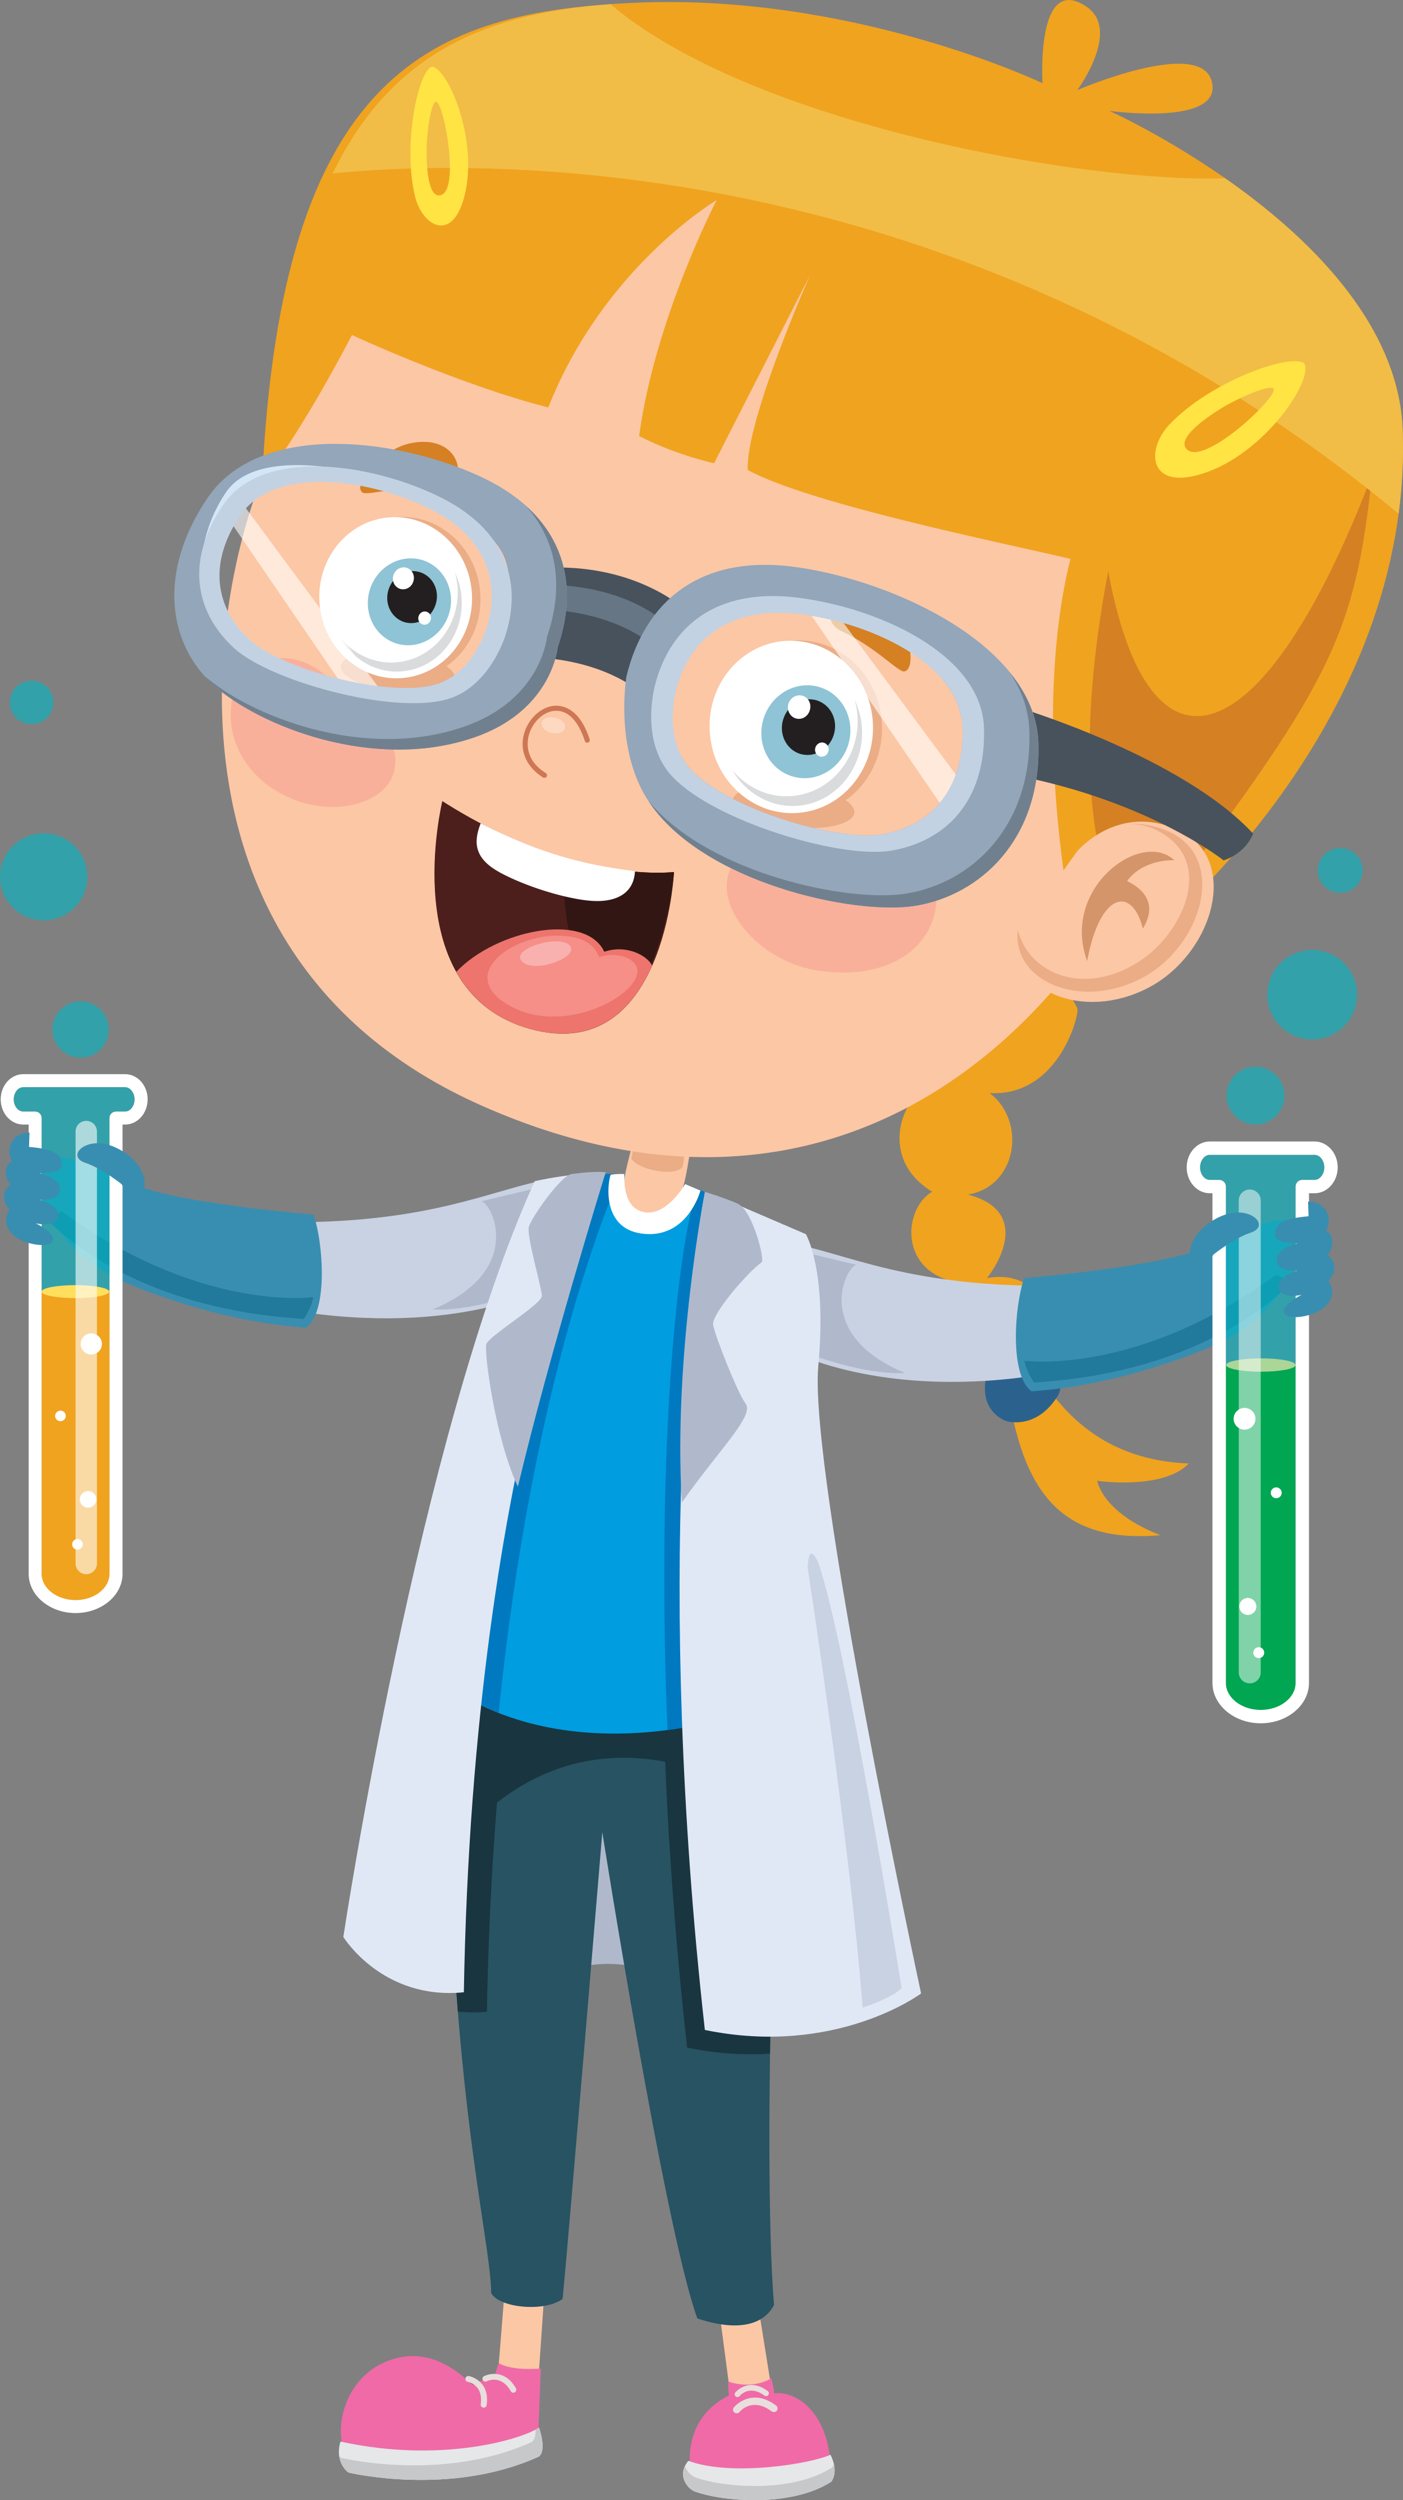<svg width="178" height="317" viewBox="0 0 178 317" fill="none" xmlns="http://www.w3.org/2000/svg">
<rect x="0" y="0" width="178" height="317" fill="#808080" stroke="none"/>
<g clip-path="url(#clip0_2035_233)">
<path d="M136.695 127.889C136.952 128.589 134.364 139.077 125.552 138.595C130.173 142.031 129.2 150.346 122.814 151.47C129.502 153.196 127.978 158.434 125.221 162.059C132.316 160.701 135.862 168.655 130.964 172.825C134.466 179.133 140.097 185.14 150.82 185.564C147.558 188.968 139.207 187.759 139.207 187.759C139.207 187.759 139.789 191.78 147.233 194.655C135.146 195.694 129.518 189.906 127.686 174.779C121.806 177.303 117.739 167.461 121.657 162.626C114.012 161.397 114.524 153.332 118.26 151.097C110.043 146.094 115.729 135.761 120.989 136.819C115.344 130.096 117.469 120.328 124.096 118.979C133.4 120.144 136.698 127.886 136.698 127.886L136.695 127.889Z" fill="#F0A31F"/>
<path d="M131.785 171.818C131.785 171.818 136.046 174.497 133.992 177.306C131.273 181.334 127.692 180.191 127.692 180.191C127.692 180.191 124.315 179.158 125.063 174.855C127.686 174.782 131.785 171.818 131.785 171.818Z" fill="#2B628D"/>
<path d="M131.324 163.028C113.074 162.803 106.031 158.215 98.507 157.344C95.781 159.437 99.728 171.001 99.728 171.001C99.728 171.001 111.538 177.749 132.901 174.168C133.27 173.462 133.165 164.729 131.327 163.031L131.324 163.028Z" fill="#C9D2E3"/>
<path d="M108.616 160.362C106.943 161.09 103.445 169.393 114.836 174.092C108.393 174.39 99.931 170.621 99.931 170.621L99.546 158.196L108.616 160.362Z" fill="#B0B9CC"/>
<path d="M84.932 250.965C84.257 250.516 78.635 247.606 72.116 249.845C65.594 252.083 66.084 230.215 77.475 229.319C78.184 229.262 84.257 238.648 84.257 239.319C84.257 239.99 84.932 250.962 84.932 250.962V250.965Z" fill="#B0B9CC"/>
<path d="M69.082 290.446L68.144 304.046L62.977 303.552L64.023 290.446H69.082Z" fill="#FCC7A5"/>
<path d="M68.611 300.319C68.611 300.319 68.36 307.076 68.22 310.129C63.491 313.561 49.709 314.239 44.863 312.646C41.858 309.901 42.968 302.127 48.723 299.546C54.486 296.962 58.728 301.278 59.949 302.396C60.741 301.908 62.785 301.202 62.785 301.202L63.25 299.584C63.25 299.584 64.308 300.594 68.614 300.319H68.611Z" fill="#F06AA7"/>
<path d="M68.389 307.792C66.548 309.122 56.315 312.44 43.197 309.575C42.405 312.215 44.18 313.495 44.18 313.495C44.18 313.495 57.03 316.626 68.364 311.478C69.413 310.708 68.386 307.795 68.386 307.795L68.389 307.792Z" fill="#E6E7E8"/>
<path d="M68.389 307.792C68.271 307.871 68.122 307.963 67.937 308.058C67.972 308.71 67.877 309.328 67.473 309.622C56.149 314.78 43.289 311.639 43.289 311.639C43.289 311.639 43.184 311.554 43.038 311.408C43.235 312.804 44.183 313.492 44.183 313.492C44.183 313.492 57.033 316.623 68.367 311.474C69.416 310.705 68.389 307.792 68.389 307.792Z" fill="#C7C8CA"/>
<path d="M65.085 303.378C64.971 303.365 64.866 303.298 64.808 303.191C63.559 301.015 61.832 301.899 61.759 301.934C61.574 302.038 61.349 301.962 61.253 301.779C61.155 301.604 61.225 301.373 61.409 301.281C61.428 301.262 63.851 300.024 65.46 302.82C65.556 302.998 65.499 303.226 65.314 303.327C65.244 303.371 65.155 303.387 65.085 303.378Z" fill="#E8DEDC"/>
<path d="M61.097 305.17C61.017 305.084 60.973 304.974 60.989 304.853C61.339 302.377 59.434 302.022 59.361 302.003C59.148 301.965 59.011 301.775 59.055 301.573C59.081 301.364 59.278 301.228 59.484 301.262C59.51 301.269 62.194 301.766 61.739 304.955C61.707 305.167 61.513 305.306 61.313 305.274C61.227 305.262 61.154 305.224 61.1 305.17H61.097Z" fill="#E8DEDC"/>
<path d="M95.918 290.636L98.109 304.315L92.77 304.499L91.241 292.915L95.918 290.636Z" fill="#FCC7A5"/>
<path d="M97.88 301.544C97.88 301.544 98.201 302.972 98.227 303.466C101.403 303.036 105.611 306.62 105.353 313.805C99.085 317.133 87.93 314.913 87.93 314.913C87.93 314.913 85.44 307.314 92.474 303.72C92.305 302.092 92.426 301.969 92.426 301.969C92.426 301.969 95.212 303.077 97.877 301.547L97.88 301.544Z" fill="#F06AA7"/>
<path d="M105.353 311.243C103.038 312.352 92.818 314.068 87.329 312.01C85.847 313.843 87.154 315.398 88.013 315.851C91.314 317.133 100.24 318.023 105.474 314.663C106.482 313.178 105.356 311.243 105.356 311.243H105.353Z" fill="#E6E7E8"/>
<path d="M105.564 312.865C100.326 316.227 91.397 315.344 88.102 314.068C87.683 313.843 87.151 313.349 86.894 312.694C86.169 314.21 87.26 315.461 88.013 315.851C91.314 317.133 100.24 318.023 105.475 314.663C105.977 313.922 105.945 313.083 105.793 312.412C105.732 312.567 105.665 312.719 105.56 312.865H105.564Z" fill="#C7C8CA"/>
<path d="M97.301 303.796C97.193 303.827 97.079 303.811 96.983 303.742C95.066 302.32 93.892 303.735 93.848 303.796C93.721 303.954 93.489 303.976 93.342 303.856C93.186 303.732 93.164 303.507 93.285 303.352C93.301 303.333 94.939 301.335 97.409 303.175C97.572 303.292 97.6 303.511 97.479 303.672C97.435 303.739 97.365 303.777 97.298 303.799L97.301 303.796Z" fill="#E8DEDC"/>
<path d="M98.313 305.816C98.179 305.86 98.027 305.838 97.906 305.746C95.409 303.894 93.889 305.743 93.832 305.816C93.67 306.015 93.377 306.044 93.177 305.898C92.977 305.734 92.945 305.442 93.101 305.233C93.126 305.214 95.26 302.614 98.465 305.005C98.672 305.16 98.71 305.449 98.561 305.658C98.494 305.737 98.405 305.791 98.313 305.819V305.816Z" fill="#E8DEDC"/>
<path d="M38.389 154.969C56.639 154.745 63.686 150.156 71.21 149.285C73.935 151.379 69.988 162.939 69.988 162.939C69.988 162.939 58.175 169.687 36.815 166.106C36.446 165.4 36.551 156.667 38.389 154.966V154.969Z" fill="#C9D2E3"/>
<path d="M61.097 152.3C62.773 153.028 66.27 161.331 54.877 166.033C61.319 166.331 69.781 162.563 69.781 162.563L70.166 150.14L61.097 152.303V152.3Z" fill="#B0B9CC"/>
<path d="M98.872 217.663C98.872 217.663 96.566 272.745 98.204 292.251C96.566 295.382 92.445 295.319 88.473 293.96C84.371 282.773 76.415 232.308 76.415 232.308C76.415 232.308 72.195 283.169 71.378 291.487C69.085 293.197 63.266 292.627 62.312 290.727C62.312 283.796 56.479 262.989 56.832 217.388C73.95 218.746 98.875 217.663 98.875 217.663H98.872Z" fill="#275363"/>
<path d="M87.179 259.623C91.021 260.414 94.538 260.585 97.692 260.392C97.963 239.395 98.872 217.663 98.872 217.663C98.872 217.663 92.604 217.936 84.2 218.034C84.588 230.684 85.507 244.689 87.179 259.623Z" fill="#193540"/>
<path d="M57.65 217.445C57.364 220.219 57.09 222.91 56.833 225.532C56.931 237.077 57.431 246.836 58.089 255.053C59.23 255.18 60.458 255.202 61.774 255.066C62.013 241.247 62.865 228.841 64.07 217.806C61.863 217.717 59.707 217.597 57.653 217.445H57.65Z" fill="#193540"/>
<path d="M98.646 216.707L100.224 230.589C100.224 230.589 75.938 210.665 56.826 234.842C59.523 217.153 61.097 215.811 61.097 215.811L98.646 216.707Z" fill="#193540"/>
<path d="M97.94 167.116C105.143 161.166 98.319 156.147 98.319 156.147C98.589 156.252 87.841 146.727 71.206 149.285C61.106 162.392 59.447 182.151 58.251 191.707C56.992 202.046 55.144 211.599 56.527 213.569C74.879 226.583 102.71 215.852 103.41 211.685C103.985 208.243 99.813 181.099 97.94 167.116Z" fill="#009DE1"/>
<path d="M71.206 149.285C73.89 148.874 76.418 148.779 78.772 148.902C76.615 153.753 67.441 176.312 63.266 217.179C60.932 216.26 58.661 215.079 56.528 213.563C55.144 211.596 56.992 202.04 58.251 191.701C58.687 188.221 59.186 183.389 60.127 178.018C62.56 169.371 65.253 161.03 68.176 153.823C69.095 152.246 70.097 150.723 71.206 149.282V149.285Z" fill="#0079C1"/>
<path d="M98.319 156.147C98.319 156.147 105.143 161.166 97.94 167.116C99.813 181.099 103.985 208.243 103.41 211.685C103.038 213.908 94.942 217.996 84.683 219.354C83.204 183.487 86.003 157.531 88.467 150.783C94.846 152.968 98.481 156.214 98.322 156.15L98.319 156.147Z" fill="#0079C1"/>
<path d="M88.318 139.922C88.318 139.922 87.221 150.137 86.353 151.268C85.822 152.246 85.609 155.359 81.787 154.912C77.751 154.441 79.185 150.932 79.173 149.605C79.573 147.449 80.397 144.241 82.121 138.678C84.814 140.213 88.318 139.919 88.318 139.919V139.922Z" fill="#FCC7A5"/>
<path d="M79.198 148.867C79.198 149.912 79.121 153.345 81.898 153.719C84.667 154.092 86.919 150.137 86.919 150.137L88.868 150.957C88.868 150.957 87.221 157.224 81.373 156.404C76.301 155.691 77.099 149.912 77.474 148.943C78.6 148.795 79.198 148.867 79.198 148.867Z" fill="white"/>
<path d="M81.859 139.203C80.558 141.923 80.609 144.808 80.088 146.882C80.806 148.272 85.643 149.314 86.616 147.937C87.389 142.699 87.942 140.445 87.942 140.445C87.942 140.445 84.549 140.739 81.856 139.203H81.859Z" fill="#EBAD86"/>
<path d="M39.772 154.004C39.772 154.004 23.411 152.642 17.881 150.47C10.958 147.75 5.88 144.83 5.069 148.05C4.261 151.274 6.91 159.168 17.254 163.196C23.719 165.716 31.071 167.797 38.84 168.345C41.686 166.312 40.987 157.357 39.772 154.004Z" fill="#388EB0"/>
<path d="M39.737 164.466C39.737 164.466 25.421 166.48 7.81 153.57C6.611 154.016 6.087 154.688 6.087 154.688C6.087 154.688 15.754 165.884 38.538 167.227C39.664 165.511 39.737 164.466 39.737 164.466Z" fill="#21799C"/>
<path d="M76.838 148.646C76.838 148.646 60.047 182.749 58.849 252.606C48.507 253.651 43.559 245.592 43.559 245.592C43.559 245.592 53.153 182.008 67.842 149.764C72.602 148.719 76.835 148.646 76.835 148.646H76.838Z" fill="#E1E8F5"/>
<path d="M76.838 148.646C76.838 148.646 69.756 171.48 65.708 188.496C62.859 182.524 61.396 171.483 61.698 170.435C61.997 169.39 68.742 165.362 68.742 164.314C68.742 163.266 66.792 156.777 67.091 155.584C67.393 154.39 71.162 149.048 72.491 148.867C75.788 148.421 76.838 148.646 76.838 148.646Z" fill="#B0B9CC"/>
<path d="M90.779 151.556C87.478 158.123 83.134 201.261 89.427 257.384C106.068 260.817 116.861 252.758 116.861 252.758C116.861 252.758 102.59 186.581 103.817 173.199C104.943 160.96 102.243 156.483 102.243 156.483L90.776 151.556H90.779Z" fill="#E1E8F5"/>
<path d="M102.472 198.797C102.472 198.797 107.868 233.949 109.443 254.547C113.491 253.204 114.391 252.083 114.391 252.083C114.391 252.083 107.42 208.648 103.824 198.126C102.475 195.216 102.475 198.797 102.475 198.797H102.472Z" fill="#C9D2E3"/>
<path d="M89.428 151.109C89.428 151.109 85.383 171.929 86.505 190.514C91.228 183.794 95.724 179.545 94.598 177.974C93.473 176.407 90.7 169.317 90.477 167.974C90.251 166.632 95.015 161.131 96.624 160.064C97.076 159.767 95.527 153.652 93.702 152.677C92.725 152.154 89.428 151.113 89.428 151.113V151.109Z" fill="#B0B9CC"/>
<path opacity="0.6" d="M6.649 130.533C6.649 132.503 8.252 134.099 10.227 134.099C12.201 134.099 13.81 132.503 13.81 130.533C13.81 128.564 12.208 126.965 10.227 126.965C8.246 126.965 6.649 128.564 6.649 130.533Z" fill="#00B7C4"/>
<path opacity="0.6" d="M0.001 111.176C0.001 114.223 2.481 116.692 5.543 116.692C8.606 116.692 11.083 114.223 11.083 111.176C11.083 108.13 8.603 105.657 5.543 105.657C2.484 105.657 0.001 108.127 0.001 111.176Z" fill="#00B7C4"/>
<path opacity="0.6" d="M1.234 89.061C1.234 90.585 2.474 91.82 4.004 91.82C5.533 91.82 6.773 90.585 6.773 89.061C6.773 87.538 5.533 86.303 4.004 86.303C2.474 86.303 1.234 87.538 1.234 89.061Z" fill="#00B7C4"/>
<path opacity="0.6" d="M13.891 168.3V141.755C13.891 141.303 14.26 140.935 14.718 140.935H15.875C16.53 140.935 17.077 140.223 17.077 139.387C17.077 138.551 16.53 137.842 15.875 137.842H2.939C2.287 137.842 1.734 138.548 1.734 139.387C1.734 140.226 2.287 140.935 2.939 140.935H4.456C4.907 140.935 5.279 141.303 5.279 141.755V168.329C8.145 168.3 11.019 168.278 13.891 168.3Z" fill="#00B7C4"/>
<path d="M5.279 163.665V200.333C5.279 201.736 7.203 202.876 9.588 202.876C11.973 202.876 13.894 201.736 13.894 200.333V163.639C11.022 163.617 8.147 163.639 5.282 163.661L5.279 163.665Z" fill="#F0A31F"/>
<path d="M13.85 163.769C13.85 164.228 11.929 164.592 9.563 164.592C7.197 164.592 5.28 164.225 5.28 163.769C5.28 163.313 7.2 162.946 9.563 162.946C11.926 162.946 13.85 163.313 13.85 163.769Z" fill="#FFDF5D"/>
<path d="M12.93 170.403C12.93 171.144 12.322 171.746 11.578 171.746C10.834 171.746 10.236 171.144 10.236 170.403C10.236 169.662 10.84 169.06 11.578 169.06C12.316 169.06 12.93 169.659 12.93 170.403Z" fill="white"/>
<path d="M8.345 179.529C8.345 179.893 8.039 180.197 7.68 180.197C7.299 180.197 6.99 179.893 6.99 179.529C6.99 179.165 7.299 178.858 7.68 178.858C8.039 178.858 8.345 179.158 8.345 179.529Z" fill="white"/>
<path d="M10.504 195.811C10.504 196.185 10.202 196.486 9.823 196.486C9.445 196.486 9.156 196.185 9.156 195.811C9.156 195.437 9.458 195.14 9.823 195.14C10.189 195.14 10.504 195.444 10.504 195.811Z" fill="white"/>
<path d="M12.227 190.115C12.227 190.691 11.763 191.163 11.178 191.163C10.593 191.163 10.126 190.691 10.126 190.115C10.126 189.538 10.599 189.06 11.178 189.06C11.757 189.06 12.227 189.529 12.227 190.115Z" fill="white"/>
<path d="M18.727 139.39C18.727 141.151 17.455 142.585 15.875 142.585H15.547V199.544C15.547 202.29 12.87 204.525 9.588 204.525C6.306 204.525 3.635 202.287 3.635 199.544V142.585H2.942C1.371 142.585 0.089 141.151 0.089 139.39C0.089 137.629 1.371 136.198 2.942 136.198H15.878C17.459 136.198 18.73 137.633 18.73 139.39H18.727ZM17.077 139.39C17.077 138.551 16.53 137.845 15.875 137.845H2.939C2.287 137.845 1.733 138.551 1.733 139.39C1.733 140.229 2.287 140.939 2.939 140.939H4.455C4.907 140.939 5.279 141.306 5.279 141.759V199.548C5.279 201.384 7.203 202.879 9.588 202.879C11.973 202.879 13.894 201.384 13.894 199.548V141.759C13.894 141.306 14.263 140.939 14.72 140.939H15.878C16.533 140.939 17.08 140.226 17.08 139.39H17.077Z" fill="white"/>
<path opacity="0.6" d="M12.301 198.249C12.301 198.993 11.693 199.598 10.943 199.598C10.189 199.598 9.588 198.993 9.588 198.249V143.475C9.588 142.721 10.189 142.12 10.943 142.12C11.693 142.12 12.301 142.721 12.301 143.475V198.249Z" fill="white"/>
<path d="M18.125 151.192C19.305 148.142 15.416 145.207 12.821 144.973C10.226 144.738 8.697 146.733 10.818 147.436C12.939 148.139 15.416 150.137 15.416 150.137C15.416 150.137 17.353 153.196 18.125 151.192Z" fill="#388EB0"/>
<path d="M3.688 145.422C6.773 145.676 7.95 146.341 7.832 147.791C7.749 148.804 5.04 148.766 5.04 148.766C5.04 148.766 7.791 149.314 7.593 150.995C7.447 152.268 5.078 152.132 5.078 152.132C5.078 152.132 7.771 152.883 7.358 154.32C6.957 155.72 4.531 155.102 4.531 155.102C4.531 155.102 7.476 156.546 6.573 157.528C5.924 158.231 3.097 157.759 1.857 156.746C-0.147 155.102 1.23 153.383 1.23 153.383C1.23 153.383 -0.497 151.73 1.357 150.147C0.531 149.472 0.502 147.566 1.561 147.211C0.944 146.42 1.208 145.118 1.621 144.571C2.41 143.526 3.742 143.602 3.742 143.602L3.685 145.422H3.688Z" fill="#388EB0"/>
<path d="M129.944 162.062C129.944 162.062 146.302 160.701 151.835 158.528C158.758 155.808 163.836 152.886 164.647 156.109C165.455 159.333 162.803 167.227 152.461 171.255C145.996 173.775 138.644 175.856 130.875 176.407C128.029 174.374 128.729 165.419 129.944 162.062Z" fill="#388EB0"/>
<path d="M129.975 172.528C129.975 172.528 144.292 174.542 161.902 161.629C163.104 162.078 163.626 162.749 163.626 162.749C163.626 162.749 153.959 173.943 131.174 175.289C130.048 173.573 129.975 172.528 129.975 172.528Z" fill="#21799C"/>
<path opacity="0.6" d="M162.968 138.912C162.968 140.938 161.321 142.579 159.289 142.579C157.257 142.579 155.606 140.935 155.606 138.912C155.606 136.889 157.253 135.248 159.289 135.248C161.324 135.248 162.968 136.889 162.968 138.912Z" fill="#00B7C4"/>
<path opacity="0.6" d="M172.177 126.126C172.177 129.257 169.626 131.797 166.481 131.797C163.336 131.797 160.786 129.257 160.786 126.126C160.786 122.994 163.336 120.454 166.481 120.454C169.626 120.454 172.177 122.994 172.177 126.126Z" fill="#00B7C4"/>
<path opacity="0.6" d="M172.88 110.363C172.88 111.927 171.605 113.197 170.031 113.197C168.457 113.197 167.185 111.927 167.185 110.363C167.185 108.798 168.46 107.525 170.031 107.525C171.602 107.525 172.88 108.795 172.88 110.363Z" fill="#00B7C4"/>
<path opacity="0.6" d="M155.523 177.11V150.448C155.523 149.982 155.142 149.605 154.671 149.605H153.482C152.811 149.605 152.248 148.874 152.248 148.016C152.248 147.158 152.807 146.423 153.482 146.423H166.78C167.451 146.423 168.021 147.151 168.021 148.016C168.021 148.88 167.454 149.605 166.78 149.605H165.219C164.755 149.605 164.373 149.982 164.373 150.448V177.141C161.428 177.11 158.474 177.087 155.523 177.11Z" fill="#00B7C4"/>
<path d="M164.377 172.968V214.193C164.377 215.633 162.399 216.808 159.95 216.808C157.502 216.808 155.527 215.633 155.527 214.193V172.942C158.478 172.92 161.432 172.942 164.377 172.968Z" fill="#00A651"/>
<path d="M155.568 173.075C155.568 173.544 157.543 173.924 159.976 173.924C162.409 173.924 164.377 173.547 164.377 173.075C164.377 172.604 162.405 172.23 159.976 172.23C157.546 172.23 155.568 172.607 155.568 173.075Z" fill="#ABD698"/>
<path d="M156.51 179.893C156.51 180.656 157.136 181.27 157.899 181.27C158.662 181.27 159.279 180.653 159.279 179.893C159.279 179.133 158.659 178.512 157.899 178.512C157.139 178.512 156.51 179.13 156.51 179.893Z" fill="white"/>
<path d="M161.226 189.279C161.226 189.655 161.537 189.966 161.906 189.966C162.297 189.966 162.615 189.655 162.615 189.279C162.615 188.902 162.297 188.588 161.906 188.588C161.537 188.588 161.226 188.895 161.226 189.279Z" fill="white"/>
<path d="M159.005 209.547C159.005 209.934 159.317 210.238 159.705 210.238C160.093 210.238 160.392 209.934 160.392 209.547C160.392 209.161 160.083 208.854 159.705 208.854C159.326 208.854 159.005 209.164 159.005 209.547Z" fill="white"/>
<path d="M157.234 203.689C157.234 204.282 157.708 204.766 158.312 204.766C158.917 204.766 159.394 204.282 159.394 203.689C159.394 203.097 158.904 202.606 158.312 202.606C157.721 202.606 157.234 203.088 157.234 203.689Z" fill="white"/>
<path d="M153.485 144.732H166.784C168.399 144.732 169.716 146.208 169.716 148.016C169.716 149.824 168.396 151.296 166.784 151.296H166.072V213.379C166.072 216.2 163.321 218.502 159.953 218.502C156.586 218.502 153.825 216.2 153.825 213.379V151.296H153.488C151.863 151.296 150.556 149.824 150.556 148.016C150.556 146.208 151.863 144.732 153.488 144.732H153.485ZM153.485 149.605H154.674C155.145 149.605 155.527 149.982 155.527 150.448V213.379C155.527 215.269 157.517 216.808 159.95 216.808C162.383 216.808 164.377 215.269 164.377 213.379V150.448C164.377 149.982 164.758 149.605 165.222 149.605H166.784C167.455 149.605 168.024 148.874 168.024 148.016C168.024 147.158 167.458 146.423 166.784 146.423H153.485C152.814 146.423 152.251 147.151 152.251 148.016C152.251 148.88 152.811 149.605 153.485 149.605Z" fill="white"/>
<path opacity="0.5" d="M157.161 212.052C157.161 212.818 157.785 213.439 158.557 213.439C159.333 213.439 159.95 212.815 159.95 212.052V152.214C159.95 151.442 159.333 150.824 158.557 150.824C157.788 150.824 157.161 151.442 157.161 152.214V212.052Z" fill="white"/>
<path d="M151.173 160.147C149.962 157.009 153.959 153.994 156.624 153.753C159.292 153.513 160.866 155.561 158.685 156.287C156.503 157.012 153.959 159.064 153.959 159.064C153.959 159.064 151.965 162.208 151.173 160.15V160.147Z" fill="#388EB0"/>
<path d="M166.012 154.216C162.844 154.479 161.633 155.159 161.754 156.651C161.839 157.693 164.622 157.655 164.622 157.655C164.622 157.655 161.795 158.218 161.995 159.947C162.148 161.258 164.584 161.116 164.584 161.116C164.584 161.116 161.814 161.888 162.24 163.367C162.653 164.805 165.147 164.171 165.147 164.171C165.147 164.171 162.119 165.656 163.048 166.663C163.712 167.388 166.619 166.904 167.894 165.859C169.955 164.168 168.54 162.401 168.54 162.401C168.54 162.401 170.314 160.701 168.409 159.073C169.258 158.38 169.287 156.42 168.199 156.059C168.835 155.245 168.562 153.909 168.139 153.345C167.331 152.271 165.957 152.351 165.957 152.351L166.018 154.222L166.012 154.216Z" fill="#388EB0"/>
<path d="M35.365 55.883C26.992 71.395 17.172 120.79 61.228 140.239C105.036 159.583 135.599 132.335 148.055 101.835C163.077 65.037 137.087 36.026 110.807 27.628C69.792 14.493 46.562 35.114 35.368 55.886L35.365 55.883Z" fill="#FCC7A5"/>
<path d="M50.035 97.643C49.195 101.753 42.594 103.786 36.631 101.116C30.701 98.457 28.316 92.852 29.603 88.026C30.777 83.609 37.102 81.012 42.412 86.687C47.373 91.981 50.903 93.393 50.032 97.643H50.035Z" fill="#F9B09B"/>
<path d="M34.917 88.013C34.79 88.545 34.119 88.837 33.429 88.672C32.726 88.504 32.265 87.947 32.408 87.405C32.535 86.88 33.197 86.585 33.89 86.747C34.583 86.911 35.041 87.481 34.917 88.013Z" fill="#FCD3C5"/>
<path d="M71.687 92.31C71.55 92.849 70.793 93.127 69.967 92.925C69.146 92.738 68.593 92.139 68.714 91.611C68.854 91.079 69.614 90.8 70.434 91.006C71.248 91.186 71.811 91.785 71.687 92.307V92.31Z" fill="#FDD9C2"/>
<path d="M118.5 116.129C116.976 121.639 110.737 124.292 103.356 122.994C96.237 121.74 90.306 114.856 92.761 109.941C95.085 105.28 98.529 107.886 107.344 106.775C115.876 105.705 120.036 110.603 118.496 116.126L118.5 116.129Z" fill="#F9B09B"/>
<path d="M114.201 112.12C114.064 112.627 113.419 112.88 112.763 112.696C112.115 112.519 111.689 111.971 111.825 111.461C111.968 110.964 112.608 110.705 113.269 110.879C113.911 111.069 114.328 111.617 114.201 112.123V112.12Z" fill="#FCD3C5"/>
<path d="M52.171 56.184C58.992 54.86 59.762 62.266 55.345 61.918C50.61 61.535 46.504 62.931 45.945 62.425C44.72 61.32 48.346 56.928 52.171 56.184Z" fill="#D58023"/>
<path d="M112.442 76.646C107.189 72.143 102.823 78.178 106.83 80.059C111.139 82.067 114.004 85.293 114.745 85.135C116.36 84.768 115.409 79.176 112.442 76.646Z" fill="#D58023"/>
<path d="M56.121 101.572C56.121 101.572 50.168 125.765 67.28 130.467C84.395 135.16 85.511 110.565 85.511 110.565C85.511 110.565 72.826 112.218 56.121 101.576V101.572Z" fill="#4C1F1C"/>
<path d="M71.583 108.846C71.198 114.973 72.047 123.728 78.455 128.504C84.627 122.525 85.508 110.565 85.508 110.565C85.508 110.565 79.847 111.259 71.579 108.846H71.583Z" fill="#321614"/>
<path d="M57.889 123.222C59.721 126.487 62.64 129.191 67.276 130.467C75.738 132.775 80.289 127.93 82.734 122.446C82.219 121.262 79.593 119.691 76.667 120.676C74.272 115.587 62.929 117.905 57.889 123.222Z" fill="#ED756D"/>
<path d="M79.793 121.575C78.531 120.875 76.833 121.018 76.038 121.385C75.586 120.324 74.769 119.09 72.177 118.735C65.738 117.779 57.097 123.63 65.019 127.706C73.023 131.822 84.461 124.134 79.793 121.575Z" fill="#F58F88"/>
<path d="M66.399 120.638C67.916 119.409 71.42 118.89 72.269 119.865C73.299 121.034 70.161 122.418 68.199 122.478C66.208 122.525 65.432 121.43 66.399 120.638Z" fill="#F8B1AE"/>
<path d="M60.984 104.397C60.011 106.864 60.202 108.897 63.496 110.667C66.546 112.304 71.131 113.773 74.4 114.162C78.315 114.625 80.436 113.152 80.557 110.467C73.91 109.603 68.657 108.282 60.984 104.4V104.397Z" fill="white"/>
<path d="M69.137 98.618C69.061 98.631 68.975 98.624 68.908 98.59C66.797 97.269 65.884 95.208 66.482 93.048C67.029 91.053 68.756 89.524 70.492 89.479C71.579 89.457 73.596 89.967 74.814 93.745C74.874 93.913 74.772 94.096 74.604 94.147C74.416 94.21 74.251 94.118 74.197 93.947C73.386 91.433 72.085 90.084 70.52 90.122C69.032 90.141 67.579 91.487 67.096 93.21C66.851 94.112 66.571 96.376 69.255 98.023C69.398 98.133 69.442 98.314 69.36 98.472C69.306 98.545 69.236 98.596 69.14 98.615L69.137 98.618Z" fill="#CE7755"/>
<path d="M60.92 75.05C61.406 80.73 57.425 85.708 52.029 86.17C46.645 86.623 41.875 82.374 41.398 76.696C40.911 71 44.889 66.022 50.273 65.566C55.676 65.119 60.433 69.356 60.92 75.05Z" fill="#EBAD86"/>
<path d="M55.192 83.751C58.21 84.92 58.528 86.519 55.911 87.336C53.3 88.137 48.734 87.836 45.732 86.655C42.72 85.49 42.393 83.871 45.007 83.074C47.627 82.269 52.181 82.576 55.192 83.751Z" fill="#EBAD86"/>
<path d="M59.851 74.98C60.322 80.594 56.401 85.518 51.065 85.971C45.732 86.417 41.023 82.228 40.549 76.601C40.069 70.978 44.002 66.06 49.329 65.601C54.655 65.157 59.371 69.356 59.851 74.98Z" fill="white"/>
<path d="M58.554 75.67C58.468 74.552 58.15 73.514 57.708 72.551C57.874 73.121 57.972 73.704 58.042 74.305C58.452 79.252 54.993 83.58 50.302 83.976C47.513 84.213 44.947 82.982 43.208 80.924C44.82 83.659 47.764 85.395 50.992 85.129C55.587 84.739 58.964 80.499 58.554 75.67Z" fill="#DADBDC"/>
<path d="M56.958 77.849C56.045 80.759 53.075 82.45 50.305 81.592C47.529 80.734 46.028 77.681 46.925 74.761C47.834 71.842 50.807 70.173 53.59 71.012C56.353 71.874 57.867 74.933 56.961 77.846L56.958 77.849Z" fill="#8EC4D5"/>
<path d="M55.278 76.623C54.737 78.374 52.963 79.375 51.297 78.881C49.65 78.359 48.74 76.541 49.284 74.787C49.818 73.045 51.605 72.041 53.262 72.542C54.919 73.052 55.825 74.879 55.278 76.623Z" fill="#231F20"/>
<path d="M52.445 73.716C52.219 74.464 51.466 74.876 50.766 74.666C50.066 74.445 49.682 73.682 49.907 72.947C50.139 72.203 50.887 71.779 51.593 71.991C52.292 72.209 52.677 72.976 52.445 73.72V73.716Z" fill="white"/>
<path d="M54.642 78.603C54.502 79.065 54.044 79.312 53.621 79.179C53.199 79.049 52.966 78.58 53.103 78.14C53.243 77.691 53.698 77.428 54.121 77.564C54.544 77.691 54.785 78.162 54.642 78.606V78.603Z" fill="white"/>
<path d="M111.857 91.367C112.381 97.459 108.117 102.785 102.345 103.273C96.593 103.757 91.498 99.21 90.977 93.137C90.452 87.044 94.713 81.731 100.476 81.228C106.257 80.756 111.348 85.284 111.857 91.367Z" fill="#EBAD86"/>
<path d="M105.732 100.689C108.957 101.949 109.303 103.659 106.505 104.53C103.71 105.382 98.828 105.059 95.617 103.798C92.392 102.541 92.045 100.828 94.847 99.964C97.645 99.106 102.514 99.432 105.735 100.689H105.732Z" fill="#EBAD86"/>
<path d="M110.718 91.3C111.22 97.317 107.023 102.582 101.321 103.064C95.616 103.548 90.566 99.061 90.067 93.042C89.549 87.025 93.766 81.763 99.464 81.278C105.163 80.797 110.209 85.278 110.718 91.297V91.3Z" fill="white"/>
<path d="M109.341 92.041C109.226 90.847 108.899 89.736 108.425 88.71C108.597 89.315 108.718 89.942 108.772 90.585C109.22 95.873 105.519 100.505 100.504 100.933C97.521 101.18 94.78 99.866 92.913 97.668C94.633 100.588 97.785 102.446 101.245 102.168C106.151 101.75 109.773 97.212 109.341 92.044V92.041Z" fill="#DADBDC"/>
<path d="M107.615 94.426C106.629 97.554 103.446 99.356 100.495 98.428C97.518 97.519 95.906 94.248 96.87 91.132C97.84 88.001 101.032 86.215 103.996 87.124C106.953 88.035 108.578 91.3 107.615 94.422V94.426Z" fill="#8EC4D5"/>
<path d="M105.777 93.178C105.201 95.046 103.293 96.123 101.509 95.588C99.751 95.034 98.781 93.08 99.366 91.205C99.942 89.343 101.853 88.27 103.624 88.802C105.395 89.35 106.368 91.313 105.777 93.178Z" fill="#231F20"/>
<path d="M102.736 90.065C102.504 90.866 101.699 91.319 100.949 91.088C100.202 90.85 99.785 90.024 100.027 89.239C100.275 88.444 101.083 87.998 101.833 88.216C102.587 88.454 102.994 89.283 102.736 90.068V90.065Z" fill="white"/>
<path d="M105.096 95.293C104.946 95.781 104.463 96.047 103.995 95.914C103.55 95.762 103.299 95.265 103.448 94.787C103.598 94.308 104.088 94.033 104.536 94.179C104.984 94.311 105.245 94.818 105.099 95.293H105.096Z" fill="white"/>
<path d="M90.928 25.368C90.928 25.368 83.109 40.345 81.086 55.294C86.025 57.796 90.598 58.733 90.598 58.733L102.793 34.836C102.793 34.836 94.624 53.217 94.862 59.588C102.679 63.873 127.028 68.793 135.811 70.861C133.197 81.184 132.698 96.13 135.347 113.226C138.616 114.793 147.427 117.472 147.427 117.472C147.427 117.472 179.307 91.386 177.955 54.541C177.084 30.364 140.743 14.057 140.743 14.057C140.743 14.057 155.145 16.064 153.749 10.365C152.363 4.665 136.679 11.422 136.679 11.422C136.679 11.422 142.314 3.838 137.821 0.83C131.381 -3.495 132.265 10.548 132.265 10.548C132.265 10.548 108.212 -0.94 80.365 0.358C55.065 1.54 35.708 8.759 33.253 60.956C38.207 55.032 44.65 42.476 44.65 42.476C44.65 42.476 58.225 48.775 69.559 51.666C76.609 33.822 90.928 25.368 90.928 25.368Z" fill="#F0A31F"/>
<path d="M174.073 60.236C171.85 81.157 168.654 86.831 145.793 117.138C140.263 117.521 135.093 101.119 140.604 72.43C145.768 100.574 160.265 96.274 174.076 60.236H174.073Z" fill="#D58023"/>
<path d="M77.465 0.538C95.257 15.662 137.363 23.211 155.425 22.603C165.624 29.711 177.466 40.864 177.959 54.54C178.092 58.191 177.886 61.715 177.441 65.138C123.288 20.269 64.659 19.781 42.205 21.985C49.929 6.143 62.401 1.647 77.465 0.538Z" fill="#F1BD46"/>
<path d="M136.61 107.997C136.61 107.997 141.752 101.762 149.434 105.217C157.521 108.855 153.937 121.005 145.606 125.286C137.277 129.552 128.211 125.533 129.022 118.634L136.613 107.997H136.61Z" fill="#FCC7A5"/>
<path d="M148.255 105.426C146.299 104.565 144.531 104.368 142.97 104.514C144.197 104.441 145.479 104.628 146.757 105.271C154.195 108.992 150.284 117.889 144.976 121.597C137.821 126.582 130.514 123.551 129.127 117.902C128.38 124.324 136.874 128.079 144.677 124.115C152.491 120.147 155.852 108.824 148.255 105.426Z" fill="#EBAD86"/>
<path d="M149.002 109.074C144.741 105.109 134.558 112.658 137.926 121.851C139.535 113.114 143.609 112.263 145.002 117.737C146.407 115.426 146.089 113.238 142.995 111.708C145.132 108.824 148.999 109.074 148.999 109.074H149.002Z" fill="#D5956A"/>
<path d="M52.645 24.851C51.075 18.318 53.046 9.063 54.789 8.448C56.91 8.648 61.018 18.407 58.722 25.567C57.097 30.661 53.526 28.562 52.645 24.854V24.851ZM55.771 24.778C58.462 24.483 56.337 13.052 55.345 12.9C54.684 12.796 54.092 17.029 54.118 19.3C54.137 22.33 54.563 24.911 55.771 24.778Z" fill="#FFE444"/>
<path d="M148.414 53.771C153.677 48.289 163.792 44.718 165.497 46.101C166.645 48.353 159.922 58.33 151.613 60.319C145.708 61.734 145.444 56.89 148.414 53.767V53.771ZM150.487 56.871C152.497 59.41 162.072 50.417 161.589 49.319C161.264 48.603 156.844 50.547 154.682 51.934C151.804 53.761 149.581 55.715 150.484 56.867L150.487 56.871Z" fill="#FFE444"/>
<path d="M129.518 89.806C129.518 89.806 150.035 96.015 158.99 105.705C157.871 108.38 155.235 109.09 155.235 109.09C155.235 109.09 146.118 101.778 129.391 98.418C130.943 93.9 129.515 89.806 129.515 89.806H129.518Z" fill="#47525C"/>
<path opacity="0.6" d="M27.017 62.903L47.216 92.393L49.655 89.359L29.698 62.422L27.017 62.903Z" fill="white"/>
<path opacity="0.6" d="M101.387 75.756L122.916 107.196L125.523 103.963L104.24 75.24L101.387 75.756Z" fill="white"/>
<path d="M86.785 77.193C86.785 77.193 79.929 70.784 67.289 72.14C67.289 72.14 64.764 80.043 63.616 83.431C63.616 83.431 76.469 81.832 83.621 89.945L86.785 77.193Z" fill="#47525C"/>
<path d="M65.629 77.311C65.998 76.177 66.344 75.097 66.624 74.22C68.58 74.043 79.369 73.425 85.917 80.335L85.036 83.878C78.8 76.801 68.233 77.114 65.629 77.311Z" fill="#667684"/>
<path d="M26.352 63.105C32.82 53.596 49.681 55.395 60.508 60.221C71.343 65.04 73.706 73.511 70.751 82.082C70.751 82.082 70.08 90.046 60.245 93.472C47.521 97.902 32.941 92.082 27.147 86.911C21.356 81.753 19.887 72.615 26.352 63.105ZM30.229 81.427C30.496 81.671 42.395 90.698 57.306 87.377C61.704 86.398 63.227 79.812 63.227 79.812C64.639 75.452 65.695 71.462 62.111 67.998C62.111 67.998 62.111 67.991 62.108 67.991C61.816 67.707 61.504 67.431 61.167 67.156C61.154 67.156 61.148 67.136 61.129 67.127C60.823 66.877 60.496 66.642 60.152 66.399C60.108 66.373 60.066 66.342 60.019 66.304C59.707 66.091 59.376 65.895 59.036 65.696C58.947 65.645 58.864 65.585 58.772 65.531C58.34 65.284 57.879 65.05 57.398 64.815C49.779 61.18 34.35 57.339 30.025 63.748C25.697 70.154 26.107 77.697 30.229 81.427Z" fill="#93A6BA"/>
<path d="M29.262 80.376C29.036 80.214 28.906 80.11 28.881 80.091C24.759 76.357 24.349 68.818 28.674 62.412C32.999 56.003 48.428 59.844 56.05 63.479C56.531 63.714 56.988 63.945 57.421 64.195C57.516 64.249 57.596 64.306 57.688 64.359C58.028 64.559 58.359 64.755 58.671 64.967C58.715 65.005 58.763 65.037 58.804 65.066C59.151 65.309 59.475 65.544 59.78 65.794C59.8 65.803 59.806 65.819 59.819 65.822C60.153 66.098 60.467 66.37 60.76 66.655C60.76 66.655 60.76 66.658 60.76 66.665C61.014 66.912 61.24 67.162 61.453 67.415C61.355 67.33 61.266 67.244 61.164 67.159C61.151 67.159 61.145 67.14 61.126 67.13C60.82 66.88 60.493 66.646 60.149 66.402C60.105 66.376 60.063 66.345 60.016 66.307C59.704 66.095 59.373 65.898 59.033 65.699C58.944 65.648 58.861 65.588 58.769 65.534C58.337 65.287 57.876 65.053 57.395 64.819C49.776 61.183 34.347 57.343 30.022 63.752C26.066 69.606 26.079 76.402 29.259 80.379L29.262 80.376Z" fill="#D2E6F7"/>
<path d="M58.893 92.133C68.729 88.707 69.4 80.743 69.4 80.743C71.463 74.755 70.92 68.824 66.719 64.144C72.135 68.998 73.019 75.509 70.751 82.082C70.751 82.082 70.08 90.046 60.245 93.472C47.521 97.902 32.941 92.082 27.147 86.911C26.721 86.531 26.323 86.123 25.945 85.699C31.831 90.835 46.272 96.525 58.89 92.133H58.893Z" fill="#71808F"/>
<path d="M28.26 64.087C33.227 56.725 46.729 58.682 55.481 62.849C64.229 67.022 66.299 73.837 64.124 80.559C64.124 80.559 62.423 86.329 57.659 88.34C51.2 91.059 34.486 86.519 29.752 82.228C25.017 77.941 23.302 71.443 28.263 64.087H28.26ZM31.748 81.196C32.012 81.44 32.311 81.674 32.648 81.915C32.699 81.946 32.76 81.978 32.814 82.013C33.113 82.219 33.434 82.418 33.784 82.621C33.812 82.637 33.85 82.656 33.882 82.671C34.27 82.89 34.677 83.105 35.11 83.321C35.119 83.324 35.126 83.327 35.135 83.33C35.596 83.549 36.086 83.77 36.598 83.986C42.7 86.535 51.859 88.289 56.053 86.519C60.206 84.774 61.685 79.746 61.685 79.746C63.097 75.385 62.455 70.974 58.871 67.51C58.871 67.51 58.871 67.504 58.871 67.501C58.575 67.216 58.263 66.94 57.926 66.668C57.913 66.662 57.904 66.649 57.885 66.639C57.583 66.389 57.252 66.155 56.909 65.911C56.864 65.883 56.819 65.851 56.772 65.816C56.463 65.604 56.13 65.408 55.792 65.208C55.703 65.154 55.621 65.097 55.529 65.043C55.096 64.796 54.638 64.562 54.158 64.328C46.539 60.693 34.776 58.995 30.451 65.404C26.126 71.81 27.627 77.469 31.752 81.199L31.748 81.196Z" fill="#C2D2E3"/>
<path d="M116.146 114.846C107.97 116.192 86.667 111.382 81.175 99.619C78.186 93.229 79.477 85.756 79.477 85.756C81.751 76.364 88.757 70.1 101.267 71.94C113.774 73.77 131.397 82.01 131.744 94.239C132.09 106.471 124.325 113.504 116.146 114.843V114.846ZM122.112 92.323C121.911 84.093 110.358 78.922 101.416 77.839C100.853 77.779 100.306 77.732 99.772 77.703C99.661 77.7 99.549 77.703 99.445 77.697C99.022 77.687 98.608 77.671 98.207 77.691C98.144 77.691 98.09 77.7 98.029 77.7C97.587 77.719 97.155 77.744 96.732 77.792C96.713 77.798 96.697 77.801 96.678 77.801C96.226 77.858 95.781 77.928 95.355 78.01C95.355 78.01 95.355 78.01 95.352 78.017V78.01C90.133 79.087 87.023 82.69 85.783 87.415C85.783 87.415 84.222 92.785 86.947 96.718C89.711 100.705 98.952 104.356 105.903 105.537H105.909C106.495 105.629 107.057 105.717 107.601 105.771C107.611 105.781 107.62 105.778 107.63 105.781C108.142 105.841 108.628 105.876 109.105 105.901C109.144 105.907 109.185 105.907 109.223 105.914C109.655 105.933 110.056 105.936 110.45 105.923C110.514 105.914 110.584 105.923 110.651 105.923C111.086 105.904 111.5 105.86 111.866 105.8C117.726 104.796 122.328 100.559 122.118 92.326L122.112 92.323Z" fill="#93A6BA"/>
<path d="M85.799 95.17C83.074 91.237 84.635 85.867 84.635 85.867C85.872 81.142 88.986 77.538 94.207 76.462C94.63 76.38 95.075 76.304 95.53 76.25C95.549 76.25 95.562 76.247 95.584 76.237C96.007 76.193 96.443 76.167 96.882 76.148C96.939 76.148 96.999 76.139 97.06 76.139C97.46 76.12 97.874 76.136 98.293 76.148C98.401 76.155 98.513 76.148 98.624 76.155C99.155 76.183 99.705 76.231 100.268 76.294C107.353 77.149 116.073 80.575 119.491 86.053C115.532 81.478 107.808 78.615 101.416 77.839C100.853 77.779 100.306 77.732 99.772 77.703C99.661 77.7 99.549 77.703 99.445 77.697C99.022 77.687 98.608 77.671 98.207 77.691C98.144 77.691 98.09 77.7 98.029 77.7C97.587 77.719 97.155 77.744 96.732 77.792C96.713 77.798 96.697 77.801 96.678 77.801C96.226 77.858 95.781 77.928 95.355 78.01C90.133 79.087 87.023 82.69 85.783 87.415C85.783 87.415 84.394 92.215 86.543 96.063C86.263 95.768 86.006 95.471 85.799 95.17Z" fill="#D2E6F7"/>
<path d="M115.001 113.298C123.183 111.959 130.946 104.923 130.599 92.69C130.523 90.021 129.623 87.541 128.134 85.278C130.297 87.947 131.651 90.949 131.744 94.242C132.09 106.474 124.325 113.507 116.146 114.846C108.431 116.116 89.036 111.902 82.257 101.541C89.86 110.768 107.681 114.501 114.998 113.298H115.001Z" fill="#71808F"/>
<path d="M113.07 107.858C106.348 109.014 88.709 103.57 84.466 97.443C81.331 92.918 83.131 86.759 83.131 86.759C85.036 79.47 90.814 74.524 101.076 75.765C111.344 77 124.607 82.941 124.846 92.393C125.081 101.838 119.793 106.702 113.07 107.858ZM122.111 92.323C121.911 84.093 110.358 78.922 101.416 77.839C100.853 77.779 100.306 77.732 99.772 77.703C99.66 77.7 99.549 77.703 99.444 77.697C99.021 77.687 98.608 77.671 98.207 77.691C98.144 77.691 98.09 77.7 98.029 77.7C97.587 77.719 97.155 77.744 96.732 77.792C96.713 77.798 96.697 77.801 96.678 77.801C96.226 77.858 95.781 77.928 95.355 78.01C95.355 78.01 95.355 78.01 95.352 78.017V78.01C90.133 79.087 87.023 82.69 85.783 87.415C85.783 87.415 84.222 92.785 86.947 96.718C89.71 100.705 98.951 104.356 105.903 105.537H105.909C106.494 105.629 107.057 105.717 107.601 105.771C107.61 105.781 107.62 105.778 107.629 105.781C108.141 105.841 108.628 105.876 109.105 105.901C109.143 105.907 109.184 105.907 109.223 105.914C109.655 105.933 110.056 105.936 110.45 105.923C110.514 105.914 110.584 105.923 110.65 105.923C111.086 105.904 111.5 105.86 111.865 105.8C117.726 104.796 122.327 100.559 122.118 92.326L122.111 92.323Z" fill="#C2D2E3"/>
</g>
<defs>
<clipPath id="clip0_2035_233">
<rect width="178" height="317" fill="white" transform="matrix(-1 0 0 1 178 0)"/>
</clipPath>
</defs>
</svg>
